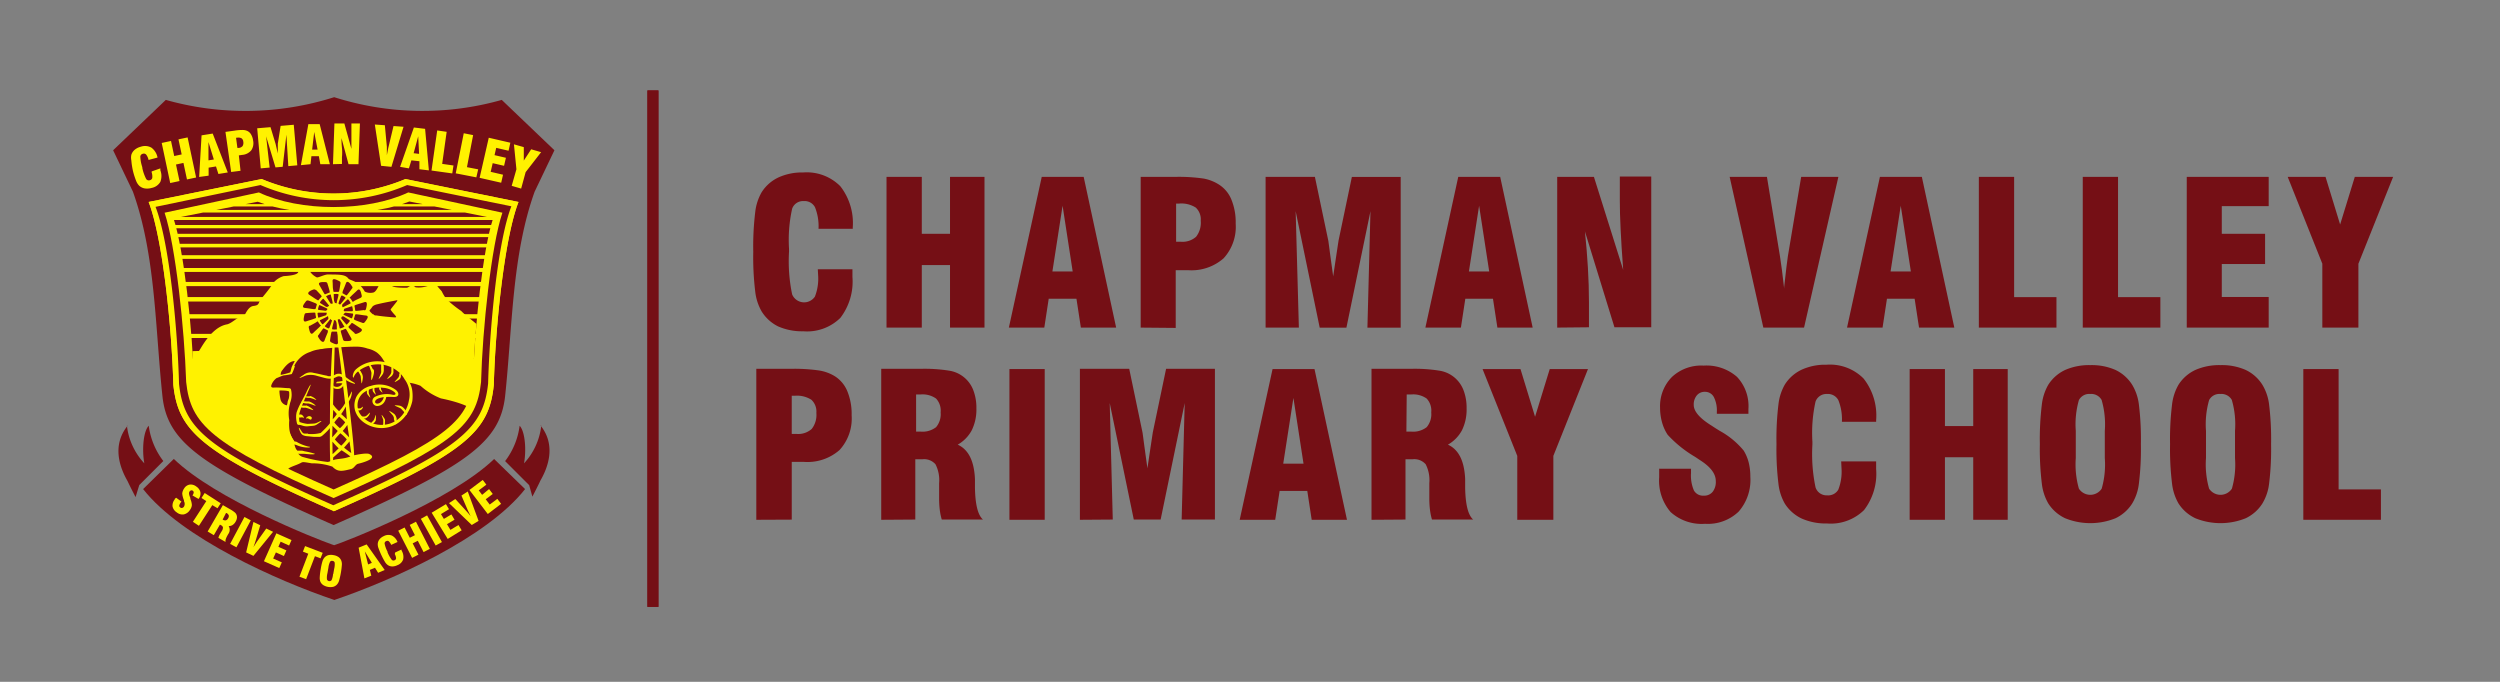 <svg id="Layer_1" data-name="Layer 1" xmlns="http://www.w3.org/2000/svg" xmlns:xlink="http://www.w3.org/1999/xlink" viewBox="0 0 311.81 85.04"><rect x="0" y="0" width="311.81" height="85.04" fill="#808080" stroke="none"/><defs><style>.cls-1,.cls-2{fill:none;}.cls-1{clip-rule:evenodd;}.cls-10,.cls-2,.cls-4,.cls-5,.cls-6{fill-rule:evenodd;}.cls-3,.cls-4{fill:#750f15;}.cls-5,.cls-9{fill:#f2e406;}.cls-6,.cls-8{fill:#83151c;}.cls-7{clip-path:url(#clip-path);}.cls-10,.cls-11{fill:#fff200;}</style><clipPath id="clip-path"><path class="cls-1" d="M41.62,26.38l-4.94-.11a4.76,4.76,0,0,1-.69-.11,18.62,18.62,0,0,1-3.85-1l-10.5,2.08c1.3,3.92,2.37,13.86,2.54,20.17.52,5,3,7.26,17.43,13.64C56.07,54.64,58.51,52.34,59,47.38c.17-6.31,1.21-16.25,2.51-20.17L51.06,25.13a18.27,18.27,0,0,1-3.68,1l-.79.13Z"/></clipPath></defs><title>Artboard 1</title><path class="cls-3" d="M102,33.58h4.32c0,.11,0,.24,0,.37s0,.33,0,.59a7.43,7.43,0,0,1-1.51,5.11,5.92,5.92,0,0,1-4.62,1.67,7.4,7.4,0,0,1-3.14-.61A5.05,5.05,0,0,1,95,38.85a6.38,6.38,0,0,1-.8-2.44,35.62,35.62,0,0,1-.25-5,35.62,35.62,0,0,1,.25-5,6.37,6.37,0,0,1,.8-2.44,5,5,0,0,1,2.09-1.84,7.1,7.1,0,0,1,3.09-.62,5.9,5.9,0,0,1,4.63,1.72,7.46,7.46,0,0,1,1.55,5.13v.18h-4.27a6.4,6.4,0,0,0-.44-2.69,1.46,1.46,0,0,0-1.4-.77,1.44,1.44,0,0,0-1.45.95,18,18,0,0,0-.39,5v.35a20.31,20.31,0,0,0,.39,5.34,1.62,1.62,0,0,0,2.84.27,6.12,6.12,0,0,0,.4-2.66Z"/><polygon class="cls-3" points="110.57 40.86 110.57 22.06 114.97 22.06 114.97 29.16 118.49 29.16 118.49 22.06 122.79 22.06 122.79 40.86 118.49 40.86 118.49 33.06 114.97 33.06 114.97 40.86 110.57 40.86"/><path class="cls-3" d="M125.83,40.86l4.1-18.8h5.23l4.05,18.8h-4.4l-.55-3.6H130.8l-.55,3.6Zm5.43-7h2.53l-1.26-8.2Z"/><path class="cls-3" d="M142.27,40.86V22.06h4.32a21.71,21.71,0,0,1,3.53.21A5.38,5.38,0,0,1,152,23a4,4,0,0,1,1.58,1.88,7.47,7.47,0,0,1,.54,3,5.82,5.82,0,0,1-1.51,4.34,6.06,6.06,0,0,1-4.42,1.48h-1.55v7.2Zm4.42-10.71.23,0h.36a2.53,2.53,0,0,0,1.9-.62,2.83,2.83,0,0,0,.58-2,2,2,0,0,0-.62-1.64,3.34,3.34,0,0,0-2.07-.5h-.38Z"/><path class="cls-3" d="M157.85,40.86V22.06H164l1.68,8s.07.54.2,1.51.26,1.93.4,2.9q.16-1.09.4-2.69c.16-1.07.25-1.66.27-1.78l1.66-7.93h6.09v18.8h-4.15l.38-14.53-3,14.53H164.6l-3-14.53L162,40.86Z"/><path class="cls-3" d="M177.78,40.86l4.1-18.8h5.23l4.05,18.8h-4.4l-.55-3.6h-3.45l-.55,3.6Zm5.43-7h2.53l-1.26-8.2Z"/><path class="cls-3" d="M194.22,40.86V22.06h4.58l3.65,11.6q-.22-2.93-.32-5.05c-.07-1.41-.1-2.61-.1-3.59v-3h3.92v18.8h-4.59l-3.68-11.95q.24,2.33.37,4.52t.13,4.25v3.18Z"/><path class="cls-3" d="M219.93,40.86l-4.2-18.8h4.65L222,31.93c.07.44.15,1,.25,1.74s.18,1.5.28,2.34l0-.23c.22-2,.37-3.23.46-3.82l1.66-9.9h4.64l-4.28,18.8Z"/><path class="cls-3" d="M230.37,40.86l4.1-18.8h5.23l4.05,18.8h-4.4l-.55-3.6h-3.45l-.55,3.6Zm5.43-7h2.53l-1.26-8.2Z"/><polygon class="cls-3" points="256.49 40.86 246.81 40.86 246.81 22.06 251.21 22.06 251.21 37.06 256.49 37.06 256.49 40.86"/><polygon class="cls-3" points="269.45 40.86 259.77 40.86 259.77 22.06 264.17 22.06 264.17 37.06 269.45 37.06 269.45 40.86"/><polygon class="cls-3" points="272.74 40.86 272.74 22.06 282.96 22.06 282.96 25.71 277.11 25.71 277.11 29.16 282.51 29.16 282.51 32.93 277.11 32.93 277.11 37.04 282.96 37.04 282.96 40.86 272.74 40.86"/><polygon class="cls-3" points="289.65 40.86 289.65 32.89 285.33 22.06 290.05 22.06 291.87 28 293.7 22.06 298.48 22.06 294.15 32.89 294.15 40.86 289.65 40.86"/><path class="cls-3" d="M94.33,64.83V46h4.32a21.7,21.7,0,0,1,3.53.21,5.38,5.38,0,0,1,1.92.7,4,4,0,0,1,1.58,1.88,7.47,7.47,0,0,1,.54,3,5.82,5.82,0,0,1-1.51,4.34,6.06,6.06,0,0,1-4.42,1.48H98.75v7.2Zm4.42-10.71.23,0h.36a2.53,2.53,0,0,0,1.9-.62,2.83,2.83,0,0,0,.58-2,2,2,0,0,0-.62-1.64,3.34,3.34,0,0,0-2.07-.5h-.38Z"/><path class="cls-3" d="M109.91,64.83V46h4.95a19.52,19.52,0,0,1,3.52.23,3.84,3.84,0,0,1,3,2.4,6.06,6.06,0,0,1,.4,2.3,5.88,5.88,0,0,1-.57,2.72,4.52,4.52,0,0,1-1.76,1.81q2,.9,2.15,4.28v.06q0,.35,0,1,.05,3.18,1,4h-5.14a7.71,7.71,0,0,1-.25-1.23,11.82,11.82,0,0,1-.08-1.37c0-.3,0-.67,0-1.09s0-.71,0-.84a4.36,4.36,0,0,0-.45-2.36,1.88,1.88,0,0,0-1.62-.63h-.9v7.52Zm4.35-11h.55a2.75,2.75,0,0,0,1.94-.55,2.51,2.51,0,0,0,.57-1.85,2.2,2.2,0,0,0-.57-1.72,2.91,2.91,0,0,0-1.94-.51h-.55Z"/><rect class="cls-3" x="125.9" y="46.03" width="4.4" height="18.8"/><path class="cls-3" d="M134.69,64.83V46h6.15l1.67,8s.07.54.2,1.51.26,1.93.4,2.9q.16-1.09.4-2.69c.16-1.07.25-1.66.27-1.78L145.44,46h6.09v18.8h-4.15l.38-14.53-3,14.53h-3.35l-3-14.53.38,14.53Z"/><path class="cls-3" d="M154.62,64.83l4.1-18.8h5.23L168,64.83h-4.4l-.55-3.6H159.6l-.55,3.6Zm5.43-7h2.53l-1.26-8.2Z"/><path class="cls-3" d="M171.06,64.83V46H176a19.52,19.52,0,0,1,3.52.23,3.84,3.84,0,0,1,3,2.4,6.06,6.06,0,0,1,.4,2.3,5.88,5.88,0,0,1-.57,2.72,4.52,4.52,0,0,1-1.76,1.81q2,.9,2.15,4.28v.06q0,.35,0,1,.05,3.18,1,4h-5.14a7.71,7.71,0,0,1-.25-1.23,11.82,11.82,0,0,1-.08-1.37c0-.3,0-.67,0-1.09s0-.71,0-.84a4.36,4.36,0,0,0-.45-2.36,1.88,1.88,0,0,0-1.62-.63h-.9v7.52Zm4.35-11H176a2.75,2.75,0,0,0,1.94-.55,2.51,2.51,0,0,0,.57-1.85,2.2,2.2,0,0,0-.57-1.72,2.91,2.91,0,0,0-1.94-.51h-.55Z"/><polygon class="cls-3" points="189.24 64.83 189.24 56.86 184.91 46.03 189.64 46.03 191.46 51.98 193.29 46.03 198.06 46.03 193.74 56.86 193.74 64.83 189.24 64.83"/><path class="cls-3" d="M206.91,58.46h4V59a4.68,4.68,0,0,0,.37,2.19,1.31,1.31,0,0,0,1.23.63,1.35,1.35,0,0,0,1.1-.48A2,2,0,0,0,214,60c0-.91-.65-1.78-2-2.63l-.49-.33-.21-.13a14.81,14.81,0,0,1-3.3-2.68,5.4,5.4,0,0,1-.7-1.54,6.81,6.81,0,0,1-.25-1.87A5.16,5.16,0,0,1,208.55,47a5.35,5.35,0,0,1,3.93-1.4A5.76,5.76,0,0,1,216.64,47a5.29,5.29,0,0,1,1.43,4c0,.07,0,.17,0,.31s0,.23,0,.3h-3.94v-.23a3.67,3.67,0,0,0-.38-1.87,1.23,1.23,0,0,0-1.12-.64,1.25,1.25,0,0,0-1,.45,1.75,1.75,0,0,0-.38,1.18q0,1.19,2.15,2.54l.6.39.48.3a10.21,10.21,0,0,1,3,2.47,5.3,5.3,0,0,1,.62,1.47,7.15,7.15,0,0,1,.21,1.79,6,6,0,0,1-1.46,4.35,5.54,5.54,0,0,1-4.19,1.52,5.78,5.78,0,0,1-4.29-1.46,6,6,0,0,1-1.43-4.34c0-.12,0-.25,0-.38s0-.35,0-.64"/><path class="cls-3" d="M229.64,57.55H234c0,.11,0,.24,0,.37s0,.33,0,.59a7.43,7.43,0,0,1-1.51,5.11,5.92,5.92,0,0,1-4.62,1.67,7.4,7.4,0,0,1-3.14-.61,5.05,5.05,0,0,1-2.11-1.85,6.38,6.38,0,0,1-.8-2.44,35.62,35.62,0,0,1-.25-5,35.62,35.62,0,0,1,.25-5,6.38,6.38,0,0,1,.8-2.44,5,5,0,0,1,2.09-1.84,7.1,7.1,0,0,1,3.09-.62,5.9,5.9,0,0,1,4.63,1.72A7.46,7.46,0,0,1,234,52.43v.18h-4.27a6.4,6.4,0,0,0-.44-2.69,1.46,1.46,0,0,0-1.4-.78,1.44,1.44,0,0,0-1.45.95,18,18,0,0,0-.39,5v.35a20.31,20.31,0,0,0,.39,5.34,1.44,1.44,0,0,0,1.45,1,1.45,1.45,0,0,0,1.39-.71,6.12,6.12,0,0,0,.4-2.66Z"/><polygon class="cls-3" points="238.18 64.83 238.18 46.03 242.58 46.03 242.58 53.14 246.11 53.14 246.11 46.03 250.41 46.03 250.41 64.83 246.11 64.83 246.11 57.03 242.58 57.03 242.58 64.83 238.18 64.83"/><path class="cls-3" d="M254.42,55.43a35.64,35.64,0,0,1,.25-5,6.38,6.38,0,0,1,.8-2.44,5,5,0,0,1,2.11-1.85,7.41,7.41,0,0,1,3.14-.6,7.32,7.32,0,0,1,3.13.6A5,5,0,0,1,265.94,48a6.2,6.2,0,0,1,.83,2.45,35.51,35.51,0,0,1,.25,4.94,35.56,35.56,0,0,1-.25,4.94,6.19,6.19,0,0,1-.83,2.46,5,5,0,0,1-2.09,1.85,8.37,8.37,0,0,1-6.27,0,5.05,5.05,0,0,1-2.11-1.85,6.38,6.38,0,0,1-.8-2.44,35.64,35.64,0,0,1-.25-5m8.1,1.7V53.74a10.89,10.89,0,0,0-.4-3.86,1.48,1.48,0,0,0-1.43-.74,1.44,1.44,0,0,0-1.4.76,10.93,10.93,0,0,0-.39,3.84v3.39a11,11,0,0,0,.39,3.82,1.7,1.7,0,0,0,2.84,0A10.93,10.93,0,0,0,262.52,57.13Z"/><path class="cls-3" d="M270.66,55.43a35.64,35.64,0,0,1,.25-5,6.38,6.38,0,0,1,.8-2.44,5,5,0,0,1,2.11-1.85,7.41,7.41,0,0,1,3.14-.6,7.31,7.31,0,0,1,3.13.6A5,5,0,0,1,282.18,48a6.2,6.2,0,0,1,.83,2.45,35.51,35.51,0,0,1,.25,4.94,35.56,35.56,0,0,1-.25,4.94,6.19,6.19,0,0,1-.83,2.46,5,5,0,0,1-2.09,1.85,8.37,8.37,0,0,1-6.27,0,5.05,5.05,0,0,1-2.11-1.85,6.38,6.38,0,0,1-.8-2.44,35.64,35.64,0,0,1-.25-5m8.1,1.7V53.74a10.89,10.89,0,0,0-.4-3.86,1.48,1.48,0,0,0-1.43-.74,1.44,1.44,0,0,0-1.4.76,10.93,10.93,0,0,0-.39,3.84v3.39a11,11,0,0,0,.39,3.82,1.7,1.7,0,0,0,2.84,0A10.93,10.93,0,0,0,278.76,57.13Z"/><polygon class="cls-3" points="296.96 64.83 287.28 64.83 287.28 46.03 291.68 46.03 291.68 61.04 296.96 61.04 296.96 64.83"/><rect class="cls-3" x="80.75" y="11.28" width="1.37" height="64.41"/><rect class="cls-3" x="80.75" y="11.28" width="1.37" height="64.41"/><path class="cls-4" d="M41.67,74.82C34.53,72.41,22.61,67.07,17.85,61l3.83-3.76c5.16,5,17.66,9.95,19.73,10.67l.27.09h0c1.12-.34,14.55-5.53,19.95-10.75L65.49,61c-4.77,6.09-16.68,11.43-23.82,13.84"/><path class="cls-4" d="M15.83,53.1A8.27,8.27,0,0,0,18,57.79c-.31-1.72-.12-4,.55-4.69a9.19,9.19,0,0,0,1.82,4.4l-3,3L16.91,62c-.12-.22-.85-1.65-1-2-.94-1.62-2-4.42,0-6.89"/><path class="cls-4" d="M67.51,53.1a8.27,8.27,0,0,1-2.15,4.69c.31-1.72.12-4-.55-4.69A9.19,9.19,0,0,1,63,57.51l3,3,.4,1.43c.12-.22.85-1.65,1-2,.94-1.62,2-4.42,0-6.89"/><path class="cls-4" d="M41.6,65.49C58.3,58.13,62.36,55.14,63,49.41c.92-8.68.85-17.61,3.68-25.5l2.47-5.17-6.57-6.28a36.24,36.24,0,0,1-20.9-.34,36.53,36.53,0,0,1-21,.34l-6.57,6.28,2.47,5.17c2.83,7.9,2.76,16.82,3.68,25.5.61,5.72,4.66,8.71,21.35,16.08"/><path class="cls-5" d="M41.6,63.78C58.3,56.42,61,53.77,61.59,48c.2-7.28,1.32-18.29,3.08-22.81l-14.1-2.86a23.13,23.13,0,0,1-17.93,0l-14.1,2.86C20.3,29.76,21.42,40.77,21.62,48c.61,5.72,3.29,8.37,20,15.74"/><path class="cls-6" d="M41.6,63c16.1-7.1,18.69-9.65,19.28-15.17.19-7,1.2-17.74,2.9-22.1l-13-2.65a23.12,23.12,0,0,1-18.29,0L19.4,25.8c1.7,4.36,2.74,15,2.93,22.06.58,5.52,3.18,8.07,19.27,15.17"/><path class="cls-5" d="M41.6,62.12C57,55.35,59.43,52.91,60,47.65c.18-6.69,1.28-17,2.66-21.12L50.92,24c-5.15,2.43-13.51,2.43-18.63,0L20.53,26.53C21.91,30.69,23,41,23.22,47.65c.56,5.26,3,7.7,18.38,14.47"/><path class="cls-5" d="M41.62,26.38l-4.94-.11a4.76,4.76,0,0,1-.69-.11,18.62,18.62,0,0,1-3.85-1l-10.5,2.08c1.3,3.92,2.37,13.86,2.54,20.17.52,5,3,7.26,17.43,13.64C56.07,54.64,58.51,52.34,59,47.38c.17-6.31,1.21-16.25,2.51-20.17L51.06,25.13a18.27,18.27,0,0,1-3.68,1l-.79.13Z"/><g class="cls-7"><rect class="cls-8" x="21.07" y="29.58" width="41.5" height="0.83"/><rect class="cls-8" x="21.07" y="30.86" width="41.5" height="0.97"/><rect class="cls-8" x="21.07" y="32.29" width="41.5" height="1.14"/><rect class="cls-8" x="21.07" y="33.92" width="41.5" height="1.24"/><rect class="cls-8" x="21.07" y="35.69" width="41.5" height="1.36"/><rect class="cls-8" x="21.07" y="37.61" width="41.5" height="1.58"/><rect class="cls-8" x="21.07" y="39.73" width="41.5" height="1.91"/><rect class="cls-8" x="21.07" y="42.16" width="41.5" height="2.61"/><rect class="cls-8" x="21.07" y="28.47" width="41.5" height="0.69"/><rect class="cls-8" x="21.07" y="27.44" width="41.5" height="0.62"/><rect class="cls-8" x="21.07" y="25.75" width="41.5" height="0.43"/><rect class="cls-8" x="21.07" y="25.12" width="41.5" height="0.34"/><rect class="cls-8" x="21.07" y="26.51" width="41.5" height="0.55"/><path class="cls-5" d="M60.11,41.16c0-.36-1.93-1.66-2.58-2.37a13.86,13.86,0,0,1-1.81-1.45,4.81,4.81,0,0,1-.62-1c-.24-.3-.42-.45-.59-.71-.34-.53-1,.23-2.27.23-.81,0-.25-.17-.85-.21-.43,0-.4.24-.73.24-2.39,0-1.62-.39-2-.55a1.89,1.89,0,0,0-1.24,0c-.11,0-.4,1-.84,1.14a1.58,1.58,0,0,1-1.08-.11C44.73,35,43.66,35,43.46,34.75c-.43-.57-1.28-.49-2.54-.52-.46,0-1.25.44-1.42.36a2.12,2.12,0,0,1-.85-.75c-.34-.42-.84-.38-1.5-.2-.14,0,.81.66-1.78.8a2.71,2.71,0,0,0-1.22.77c-.49.75-1,1.37-1.58,2.07-.07.13-.17.23-.21.33-.15.36-.19.48-.75.55s-.87.74-1.08,1.1c-.83.18-1.5,1-2.19,1.19-2.09.35-3.41,3.32-3.54,3.33-.33,0-.66,0-1.4.07a21,21,0,0,0,.25,4.56c1.29,5,4,6.07,7,7.88,1.79,1.06,9.67,5.49,11.22,5.33.37,0,8.25-3.76,10-4.71,3.47-1.83,7.12-4.83,7.38-6.83l.38-2.92Z"/><path class="cls-6" d="M58.57,50.92c0-.19-1.43-.8-3.58-1.23a8.27,8.27,0,0,1-2.54-1.57A5.84,5.84,0,0,0,51,47.73a4.89,4.89,0,0,0-2.77-2.31c-.35-.2-.42-.82-1.22-1.45a3.26,3.26,0,0,0-1.18-.5,4.12,4.12,0,0,0-1.53-.23c-1.13,0-2.36.11-3.28.18a4.48,4.48,0,0,0-2.66,1,9.39,9.39,0,0,0-1,1A5.64,5.64,0,0,0,36,47.55c0,.19-.89.07-1.69.53a4,4,0,0,0-2,2.33c.35.14,1-.28,1.87-.55,1.06-.33,1.93,0,2,.37a4.83,4.83,0,0,0-.2.92,3.18,3.18,0,0,0,.08.52,7.06,7.06,0,0,1,.14,1.22,4.09,4.09,0,0,0,.09.5c.08.32.14.64.21.94a7.85,7.85,0,0,0,.65,2.12,1,1,0,0,0,.68.55c1.07.2,2.89.77,3.19.59s4.31-1.29,5-1c1.24.56-1,1.14-1.36,1.22s-.49.56-.89.66c-1.11.27-1.66.41-2.33-.3a7.49,7.49,0,0,0-2.57-.41c-.9-.15-1.13-.21-1.33-.07a6.87,6.87,0,0,1-.71.31c-.43.18-1.41.48-.8.84.4.24,5.37,2.94,5.49,2.68,1.33-.33,9-4.13,10.43-4.89,1.85-1,2.78-1.95,4.52-3.06.58-.37,2-1.6,2.07-2.71"/><path class="cls-9" d="M41.23,47.09h-.11l-.18,0a1.52,1.52,0,0,1-.29-.09,7.24,7.24,0,0,0-1.92-.48,1.11,1.11,0,0,0-.81.26l-.51.36c.1.08.53-.19.62-.24a.92.92,0,0,1,.66-.13,7.48,7.48,0,0,1,1.78.51,1.59,1.59,0,0,0,.35.13.75.75,0,0,0,.63-.06l.17-.15.3-.24c.26-.2.42-.29.6-.16.62.44,1,1.09,1.79,1.09.1-.11-.17-.11-.63-.49a2.93,2.93,0,0,1-.76-.76c-.13-.13-.2-.08-.37-.16a.44.44,0,0,0-.47,0,2.4,2.4,0,0,0-.28.18,5.09,5.09,0,0,0-.58.4"/><path class="cls-9" d="M37.3,52.66h0m0-.71a2.31,2.31,0,0,1,.06-.45h0a8.14,8.14,0,0,1,.48-1.3c.16-.41.36-.82.53-1.23,0-.06.47-1,.35-1a6.54,6.54,0,0,0-.53,1l-.62,1.19A8,8,0,0,0,37,51.41h0a2.69,2.69,0,0,0-.07.53,3.24,3.24,0,0,0,.12.89.21.21,0,0,0,.2.16c.39,0,.58.22,1.14.18,1-.1.83,0,1.6-.55,0,0,.11-.07.1-.1a.53.53,0,0,0-.14,0c-.74.38-.57.29-1.59.35a4.34,4.34,0,0,1-1-.24A2.9,2.9,0,0,1,37.31,52Z"/><path class="cls-9" d="M39.58,54.08h-1.2a2,2,0,0,1-.47,0,.41.41,0,0,1-.14-.08.75.75,0,0,1-.14-.17s-.29-.48-.35-.47.16.51.19.56a1,1,0,0,0,.15.23.63.63,0,0,0,.2.15,1.65,1.65,0,0,0,.55.12s.88.1.88.08h.36l.26,0a.72.72,0,0,0,.35-.17q.36-.37.69-.78c0-.06.55-.65.44-.73a6.44,6.44,0,0,0-.6.58c-.24.23-.49.47-.75.68a.54.54,0,0,1-.2.06l-.22,0"/><path class="cls-9" d="M38.67,50l-.15,0-.17,0a3.25,3.25,0,0,0-.56,0,.46.46,0,0,1,0,.07.3.3,0,0,1,0,.09l.53.09.15,0,.14,0a4.84,4.84,0,0,1,.52.16,1.91,1.91,0,0,0,.39.13c0-.06-.23-.23-.28-.26a2.08,2.08,0,0,0-.55-.28"/><path class="cls-9" d="M38.36,50.53l-.16,0-.18,0-.37,0a.28.28,0,0,1-.07.2v0l.4.07.17,0,.15,0a5.3,5.3,0,0,1,.56.17,2.06,2.06,0,0,0,.42.14c0-.07-.25-.25-.3-.29a2.25,2.25,0,0,0-.6-.31"/><path class="cls-9" d="M38.73,49.47l-.13,0-.15,0-.25,0,0,0,0,.06,0,.07.31.06.14,0,.12,0a4.32,4.32,0,0,1,.46.14,1.72,1.72,0,0,0,.35.12c0-.06-.21-.21-.25-.24a1.85,1.85,0,0,0-.49-.25"/><path class="cls-9" d="M37.33,54.92l-.19-.06-.11,0L37,54.75a3,3,0,0,1-.21-.31c-.11-.18-.27-.53-.38-.68s0,0,0,0,0,0,0,.06a2.18,2.18,0,0,0,.21.78,3.45,3.45,0,0,0,.18.37l.09.14a.32.32,0,0,0,.14.1h0l.09,0,.16.05a3.64,3.64,0,0,0,1.5.31s.18,0,.19-.06-.16-.05-.19-.06a5.71,5.71,0,0,1-1.38-.53"/><path class="cls-9" d="M37.94,56l-.22,0-.1,0-.26,0s-.32-.33-.36-.37l-.23-.29s-.13-.22-.16-.23,0,.26,0,.3a2.26,2.26,0,0,0,.17.35,3,3,0,0,0,.36.5,1.28,1.28,0,0,0,.37.13l.1,0,.22,0,.33,0c.18,0,1.3.16,1.39,0a9.35,9.35,0,0,0-1.32-.34L37.94,56"/><path class="cls-9" d="M38.52,52.12A.31.31,0,0,1,38.7,52a.36.36,0,0,1,.39,0c.11.06.17.16.06.33s-.12,0-.23,0-.17-.13-.3-.1-.14.07-.1-.06"/><path class="cls-9" d="M41.53,51.18l0-1.22c0-1.32.28-7.74.1-8.48-.26.79-.45,7.17-.49,8.51q0,.61,0,1.22c0,.87-.08,6.43.09,6.82a67.47,67.47,0,0,0,.3-6.85"/><path class="cls-9" d="M43.58,51.17,43.43,50c-.18-1.31-1-7.72-1.28-8.43-.14.82.73,7.16.88,8.49l.15,1.22c.12.86.74,6.38,1,6.73a64.33,64.33,0,0,0-.57-6.8"/><path class="cls-9" d="M42.35,54.2l.15-.14a5.1,5.1,0,0,0,.87-1.14.81.81,0,0,0,.1-.26s-.13.1-.16.13c-.32.33-.53.5-.84.77l-.15.14-.12.13a6.55,6.55,0,0,0-.54.62,2.35,2.35,0,0,0-.21.32c0,.06-.15.29-.11.32s.14-.14.17-.18l.19-.18.52-.42.12-.1"/><path class="cls-9" d="M42.62,54.21l-.16-.13A5.11,5.11,0,0,1,41.51,53s-.13-.21-.12-.25.14.09.17.12c.34.31.56.46.89.71l.16.13.13.12a6.53,6.53,0,0,1,.58.58,2.37,2.37,0,0,1,.23.3c0,.06.17.28.13.31s-.15-.13-.18-.17l-.2-.17-.54-.38-.13-.09"/><path class="cls-9" d="M42.25,52.2l.13-.13a12.94,12.94,0,0,0,.86-1.17c.09-.08-.06-.16-.09-.13-.27.3-.56.61-.82.86l-.13.13-.1.12a5.78,5.78,0,0,0-.46.56c-.07.09-.19.18-.25.29s0,.19,0,.22l.76-.64.11-.09"/><path class="cls-9" d="M42.57,52.27l-.14-.12a4.53,4.53,0,0,1-.84-1s-.11-.18-.1-.22.12.08.15.11c.3.27.5.41.79.63l.14.11.12.1a5.78,5.78,0,0,1,.51.52,2.1,2.1,0,0,1,.2.27s.15.25.11.28-.13-.12-.16-.15l-.18-.15-.48-.34-.12-.08"/><path class="cls-9" d="M42.45,56.38l.17-.14a5.54,5.54,0,0,0,1-1.19.89.89,0,0,0,.13-.28s-.15.1-.19.13c-.36.34-.61.51-1,.78l-.17.14-.14.13a7.06,7.06,0,0,0-.62.64,2.59,2.59,0,0,0-.25.33c0,.06-.18.3-.13.34s.16-.14.2-.18l.22-.19.59-.42.14-.1"/><path class="cls-9" d="M42.82,56.27l-.19-.13a5.56,5.56,0,0,1-1.13-1.07s-.16-.21-.15-.26.16.08.2.11c.4.3.66.44,1,.68l.18.12.15.11a7.07,7.07,0,0,1,.68.57,2.58,2.58,0,0,1,.28.31c0,.06.21.28.17.33s-.17-.13-.22-.16l-.24-.16L43,56.36l-.15-.09"/><path class="cls-9" d="M35.15,47.74l-.11.21,0,.13a1.42,1.42,0,0,0-.1.3c0,.09,0,.59,0,.61s-.24-.48-.24-.58a.91.91,0,0,1,.1-.42,1.32,1.32,0,0,1,.31-.4s.12,0,.15,0,0,.08-.05.13"/><path class="cls-9" d="M34.27,48.07l-.09.19,0,.12,0,.11a.77.77,0,0,0,0,.17c0,.09,0,.53,0,.54s-.23-.42-.24-.51a.73.73,0,0,1,0-.27l0-.11.1-.12L34.1,48a.3.3,0,0,1,.09-.09s.11,0,.13,0,0,.07,0,.12"/><path class="cls-9" d="M37.88,52.06a.32.32,0,0,0-.12-.22.36.36,0,0,0-.36-.14c-.12,0-.22.09-.17.29s.11.06.22.07.21-.07.31,0,.1.12.11,0"/><path class="cls-9" d="M33.44,48.45l0,.18v.21a.69.69,0,0,0,0,.16c0,.08.15.45.13.47s-.3-.31-.32-.39a.66.66,0,0,1,0-.24v-.11l0-.12,0-.15a.28.28,0,0,1,.06-.1s.13-.05.16,0,0,.07,0,.11"/><path class="cls-9" d="M49.93,49.51a4.1,4.1,0,0,0-3,0,.62.62,0,0,0-.31.61c.08.37.37.46.74.37a1.33,1.33,0,0,0,.87-1.22s-.24,0-.24,0c0,.49-.37,1.05-.86,1.06-.16,0-.29-.12-.25-.28.11-.43,1-.58,1.41-.58a3.54,3.54,0,0,1,.48,0h0a7.46,7.46,0,0,1,1,.19,1.12,1.12,0,0,0,.35.08c.27-.1-.86-1.21-1.39-1.37a3.34,3.34,0,0,0-.74-.21v0h-.06l-.12,0h-.16a3.18,3.18,0,0,0-3.19,1.42c-1.29,3,3.66,5.5,6.17,2.17A4.12,4.12,0,0,0,51.35,50a5.29,5.29,0,0,0,.08-1.18,2.88,2.88,0,0,0-.67-1.62,3.83,3.83,0,0,0-1-1.17,4,4,0,0,0-3.14-.87c-1.14.19-2.44.93-2.5,1.54,0,.06,0,.06,0,.12v.07a1.91,1.91,0,0,0,.07.23,2,2,0,0,1,1.13-1.19,4.24,4.24,0,0,1,2.81-.4,4,4,0,0,1,1.46.76,3.54,3.54,0,0,1,.92,1.09l0,0A3.18,3.18,0,0,1,51,49.95a3.81,3.81,0,0,1-.64,1.57c-2.12,3.06-6.81.75-5.74-1.87a1.88,1.88,0,0,1,.46-.56,3.28,3.28,0,0,1,2.72-.78,3.6,3.6,0,0,1,2.09,1.2"/><path class="cls-9" d="M50.53,51.34l-.17-.23L50.25,51l-.1-.11a1,1,0,0,0-.17-.16c-.09-.07-.65-.27-.65-.32s.62,0,.73.08a1,1,0,0,1,.29.21l.11.12.1.14.11.2a.41.41,0,0,1,.06.16s0,.14-.1.15-.07-.07-.11-.13"/><path class="cls-9" d="M49.29,52.47c0-.14,0-.24-.06-.27l0-.16,0-.14a1,1,0,0,0-.09-.21c-.06-.1-.47-.52-.45-.56s.55.29.62.38a1,1,0,0,1,.18.31l0,.16,0,.17s0,.12,0,.23a.4.4,0,0,1,0,.17s-.1.11-.15.09,0-.09,0-.16"/><path class="cls-9" d="M47.86,52.94c0-.13,0-.21,0-.24v-.28a.91.91,0,0,0,0-.2c0-.1-.21-.59-.18-.61s.35.42.38.52a.85.85,0,0,1,0,.31v.14l0,.15-.06.2a.36.36,0,0,1-.07.13s-.12.05-.15,0,0-.09,0-.14"/><path class="cls-9" d="M46.28,52.64l.18-.15.1-.1.09-.09a.84.84,0,0,0,.12-.15c.05-.08.2-.55.23-.55s0,.52,0,.61a.81.81,0,0,1-.16.25l-.1.09-.11.09-.16.1a.33.33,0,0,1-.13.05s-.12,0-.13-.08.05-.06.1-.09"/><path class="cls-9" d="M50.52,47.7l-.2.22L50.2,48l-.12.11a1,1,0,0,1-.19.15c-.1.06-.69.2-.69.25s.63.05.74,0a1,1,0,0,0,.32-.18l.12-.11.13-.14.14-.2a.45.45,0,0,0,.08-.16s0-.16-.08-.17-.08.07-.12.12"/><path class="cls-9" d="M49.35,46.3c0,.15-.07.26-.08.29l-.06.17-.06.15a1.14,1.14,0,0,1-.11.22c-.06.1-.52.52-.51.56s.58-.27.66-.35a1.06,1.06,0,0,0,.21-.32l.06-.16.05-.19s0-.12,0-.25a.47.47,0,0,0,0-.19s-.09-.12-.15-.11,0,.1-.06.17"/><path class="cls-9" d="M47.75,45.54c0,.18,0,.3,0,.34s0,.13,0,.2,0,.12,0,.18a1.34,1.34,0,0,1,0,.28c0,.14-.34.78-.31.82s.5-.54.55-.67a1.26,1.26,0,0,0,.09-.42c0-.07,0-.2,0-.2s0-.22,0-.22,0-.14-.06-.28a.51.51,0,0,0-.07-.19s-.15-.09-.19-.05,0,.12,0,.2"/><path class="cls-9" d="M46,45.65l.14.31.06.19.06.17a1.32,1.32,0,0,1,.07.27c0,.14-.07.85,0,.88s.29-.69.3-.83a1.25,1.25,0,0,0,0-.43L46.54,46l-.09-.19-.14-.24a.48.48,0,0,0-.13-.15s-.17,0-.2,0,0,.11.07.19"/><path class="cls-9" d="M44.66,46.3l.18.26.09.17.08.15a1.22,1.22,0,0,1,.11.24c0,.12.07.81.11.82s.17-.69.15-.82a1.17,1.17,0,0,0-.11-.39l-.09-.16-.11-.17-.17-.2a.43.43,0,0,0-.15-.12s-.16,0-.18.06,0,.1.09.16"/><path class="cls-9" d="M45.12,51.77l.22,0,.13,0,.11,0a.64.64,0,0,0,.17-.07c.24-.16.41-.41.44-.4,0,.19-.22.49-.29.55a.77.77,0,0,1-.24.14l-.12,0-.14,0-.18,0a.32.32,0,0,1-.13,0s-.09-.08-.07-.12a.24.24,0,0,1,.12-.06"/><path class="cls-9" d="M44.56,50.78h.35l.12,0c.06,0,.35-.22.36-.22a.54.54,0,0,1-.25.39.57.57,0,0,1-.2.07h-.34l-.1,0s-.05-.07,0-.1a.18.18,0,0,1,.1-.06"/><path class="cls-9" d="M46.37,48.21l0,.14,0,.14a1.43,1.43,0,0,0,0,.32c0,.1.14.57.11.6s-.32-.43-.34-.52a1,1,0,0,1,0-.52l.09-.06.08,0a.34.34,0,0,0,.13-.05"/><path class="cls-9" d="M47.1,48.23a2,2,0,0,0-.06.37c0,.09.13.52.1.54s-.3-.38-.31-.47a.82.82,0,0,1,0-.39v0a.45.45,0,0,0,.17,0l.08,0"/><path class="cls-9" d="M47.91,48.26a1.27,1.27,0,0,0,0,.26c0,.08.15.45.13.47s-.3-.31-.32-.39a.71.71,0,0,1,0-.34.34.34,0,0,0,.23,0"/><path class="cls-9" d="M43.74,50.26a2,2,0,0,0,.26-.94c-.07,0-.15.48-.4.84,0,0-.33.5-.18.42s0,.26.32-.31"/><path class="cls-9" d="M42.91,47.43s0,.05,0,.08a.64.64,0,0,0-.66.15,1.85,1.85,0,0,1-.84.56s-.05.24,0,.21c.62-.25.69-.34.85-.4s0,0,.09.13.69,0,.61-.27l0-.11a.86.86,0,0,1-.06-.15.78.78,0,0,1-.06-.19"/><path class="cls-6" d="M46.4,39.22a2.25,2.25,0,0,1-.59-.49c-.05-.09.13-.44.28-.68s.15-.23.44-.33a22.37,22.37,0,0,1,2.82-.63c.39-.06.59-.14.26.21s-.95.92-1,1.17.25.37.52.65c.46.49.24.43-.26.41s-1.32-.07-1.88-.11a1,1,0,0,1-.61-.19"/><path class="cls-6" d="M41.16,42.4c0,.37.28.4.59.48s.35-.08.35-.28a7.69,7.69,0,0,0-.17-1.09c0-.15,0-.13-.14-.12l-.43,0c-.13,0-.13,0-.16.13a7.15,7.15,0,0,0,0,.85"/><path class="cls-6" d="M41.61,39.88c0-.08-.19,0-.23.09s-.08.62-.14,1c0,.16,0,.15.13.15a2.13,2.13,0,0,0,.39,0c.13,0,.1,0,.08-.16-.09-.4-.18-1-.23-1.08"/><path class="cls-6" d="M40.92,35.23c0-.37.25-.42.55-.52s.35.05.37.25a7.64,7.64,0,0,1-.1,1.1c0,.15,0,.13-.13.13h-.43c-.13,0-.13,0-.16-.12a7.08,7.08,0,0,1-.1-.84"/><path class="cls-6" d="M41.53,37.72c0,.08-.19,0-.23-.07s-.12-.61-.21-1c0-.15-.05-.15.12-.16a2.13,2.13,0,0,1,.39,0c.14,0,.11,0,.09.15-.07.41-.12,1-.16,1.09"/><path class="cls-6" d="M42.9,42.16c.19.32.44.22.74.14s.27-.23.17-.41a7.73,7.73,0,0,0-.68-.87c-.09-.12-.08-.1-.18,0s-.25.17-.36.23-.13,0-.07.19a7.09,7.09,0,0,0,.37.76"/><path class="cls-6" d="M42.08,39.74c-.07-.06-.17.07-.16.19s.23.58.36,1c.05.15,0,.16.19.07a2.14,2.14,0,0,0,.33-.21c.1-.09.07-.09,0-.17-.28-.31-.62-.75-.72-.83"/><path class="cls-6" d="M39.36,35.88c-.18-.32,0-.49.26-.71s.34-.12.44.06a7.64,7.64,0,0,1,.41,1c.05.14.05.12-.06.17s-.27.13-.38.19-.1.08-.2,0a7.13,7.13,0,0,1-.47-.7"/><path class="cls-6" d="M41,37.81c0,.09-.15.11-.24,0s-.39-.49-.64-.79c-.1-.12-.12-.11,0-.2a2.11,2.11,0,0,1,.34-.18c.13,0,.11,0,.15.09.13.39.34.91.36,1"/><path class="cls-6" d="M44.09,41.29c.3.23.49,0,.74-.16s.16-.32,0-.45a7.65,7.65,0,0,0-1-.55c-.13-.07-.11-.07-.18,0s-.17.25-.24.35-.1.09,0,.21a7.1,7.1,0,0,0,.63.57"/><path class="cls-6" d="M42.41,39.36c-.09,0-.13.13-.07.23s.43.45.7.75c.11.12.09.13.2,0a2.16,2.16,0,0,0,.23-.32c.06-.12,0-.11-.07-.16-.37-.18-.86-.46-1-.5"/><path class="cls-6" d="M38.32,37.1c-.31-.21-.19-.45-.08-.75s.25-.25.42-.14a7.68,7.68,0,0,1,.82.74c.11.1.1.09,0,.18s-.19.24-.26.34-.06.12-.2.06a7.09,7.09,0,0,1-.73-.42"/><path class="cls-6" d="M40.68,38.1c0,.07-.09.17-.2.14s-.56-.27-.92-.43c-.14-.06-.15,0-.06-.19a2.14,2.14,0,0,1,.23-.32c.1-.1.09-.06.17,0,.29.3.7.67.78.78"/><path class="cls-6" d="M44.9,40c.36.09.46-.17.61-.44s0-.36-.18-.41a7.68,7.68,0,0,0-1.1-.12c-.15,0-.13,0-.15.1s0,.3-.08.42-.05.12.09.19a7.16,7.16,0,0,0,.81.26"/><path class="cls-6" d="M42.58,39c-.09,0-.07.18,0,.24s.58.24.94.4c.14.06.14.08.18-.09a2.11,2.11,0,0,0,.08-.38c0-.14,0-.11-.13-.12-.41,0-1-.07-1.1-.05"/><path class="cls-6" d="M37.93,38.59c-.37-.07-.36-.34-.39-.65s.13-.33.33-.31a7.67,7.67,0,0,1,1.05.33c.14,0,.13,0,.1.15s-.07.29-.09.42,0,.13-.16.14a7.15,7.15,0,0,1-.84-.08"/><path class="cls-6" d="M40.49,38.52c.08,0,0,.19-.12.21s-.62,0-1,0c-.16,0-.16,0-.13-.15a2.15,2.15,0,0,1,.08-.38c.05-.13.06-.1.17-.05.38.15.92.32,1,.39"/><path class="cls-6" d="M45.11,38.34c.36-.09.33-.36.34-.68s-.15-.33-.35-.28a7.7,7.7,0,0,0-1,.41c-.14.06-.12,0-.09.16s.1.29.12.41,0,.13.16.12a7.17,7.17,0,0,0,.84-.14"/><path class="cls-6" d="M42.55,38.45c-.07.05,0,.19.13.2s.62-.06,1-.08c.16,0,.16,0,.12-.16a2.11,2.11,0,0,0-.1-.38c-.06-.12-.07-.09-.17,0-.37.18-.9.38-1,.46"/><path class="cls-6" d="M38.21,40.22c-.36.1-.47-.14-.64-.41s0-.36.16-.42a7.67,7.67,0,0,1,1.09-.17c.15,0,.13,0,.16.09s.06.3.1.41.06.12-.08.19a7.07,7.07,0,0,1-.79.3"/><path class="cls-6" d="M40.47,39c.09,0,.08.17,0,.24s-.56.27-.92.45c-.14.07-.13.09-.19-.08a2.15,2.15,0,0,1-.1-.38c0-.14,0-.11.12-.12.41,0,1-.12,1.1-.11"/><path class="cls-6" d="M44.61,36.89c.29-.23.15-.47,0-.76s-.27-.23-.43-.11a7.7,7.7,0,0,0-.77.8c-.1.11-.09.09,0,.18s.21.22.28.32.06.12.2,0a7.13,7.13,0,0,0,.7-.47"/><path class="cls-6" d="M42.32,38c0,.08.1.16.21.13s.54-.31.89-.5c.14-.07.15-.06,0-.2a2.13,2.13,0,0,0-.25-.3c-.11-.09-.1-.06-.17,0-.26.32-.66.72-.72.83"/><path class="cls-6" d="M39.14,41.47c-.28.25-.49.07-.75-.1s-.18-.31,0-.45a7.68,7.68,0,0,1,.92-.62c.13-.08.11-.07.18,0s.18.24.27.33.1.08,0,.21a7.05,7.05,0,0,1-.59.61"/><path class="cls-6" d="M40.68,39.42c.08,0,.14.13.09.23s-.4.48-.64.79c-.1.12-.08.14-.2,0a2.1,2.1,0,0,1-.25-.3c-.07-.12,0-.11.06-.16.36-.2.83-.52.95-.56"/><path class="cls-6" d="M43.34,35.69c.14-.34-.09-.48-.35-.67s-.35-.07-.43.11a7.65,7.65,0,0,0-.28,1.07c0,.15,0,.13.08.16s.29.09.4.14.11.07.2-.06a7.14,7.14,0,0,0,.38-.76"/><path class="cls-6" d="M41.92,37.83c0,.09.17.09.24,0s.32-.53.53-.87c.08-.13.1-.12-.06-.19a2.11,2.11,0,0,0-.37-.14c-.14,0-.11,0-.13.11-.07.41-.22,1-.22,1.08"/><path class="cls-6" d="M40.58,42.24c-.14.34-.41.28-.72.24s-.3-.2-.23-.38a7.66,7.66,0,0,1,.55-1c.08-.13.06-.11.17-.06s.27.14.39.18.13,0,.1.18a7.12,7.12,0,0,1-.26.81"/><path class="cls-6" d="M41.06,39.72c.06-.06.18.05.18.16s-.15.61-.23,1c0,.15,0,.16-.18.1a2.11,2.11,0,0,1-.36-.16c-.11-.08-.08-.08,0-.17.23-.34.51-.83.6-.92"/></g><path class="cls-10" d="M41.6,63.78C58.3,56.42,61,53.77,61.59,48c.2-7.28,1.32-18.29,3.08-22.81l-14.1-2.86a23.13,23.13,0,0,1-17.93,0l-14.1,2.86C20.3,29.76,21.42,40.77,21.62,48c.61,5.72,3.29,8.37,20,15.74"/><path class="cls-4" d="M41.6,63c16.1-7.1,18.69-9.65,19.28-15.17.19-7,1.2-17.74,2.9-22.1l-13-2.65a23.12,23.12,0,0,1-18.29,0L19.4,25.8c1.7,4.36,2.74,15,2.93,22.06.58,5.52,3.18,8.07,19.27,15.17"/><path class="cls-10" d="M41.6,62.12C57,55.35,59.43,52.91,60,47.65c.18-6.69,1.28-17,2.66-21.12L50.92,24c-5.15,2.43-13.51,2.43-18.63,0L20.53,26.53C21.91,30.69,23,41,23.22,47.65c.56,5.26,3,7.7,18.38,14.47"/><g class="cls-7"><rect class="cls-3" x="21.07" y="29.58" width="41.5" height="0.83"/><rect class="cls-3" x="21.07" y="30.86" width="41.5" height="0.97"/><rect class="cls-3" x="21.07" y="32.29" width="41.5" height="1.14"/><rect class="cls-3" x="21.07" y="33.92" width="41.5" height="1.24"/><rect class="cls-3" x="21.07" y="35.69" width="41.5" height="1.36"/><rect class="cls-3" x="21.07" y="37.61" width="41.5" height="1.58"/><rect class="cls-3" x="21.07" y="39.73" width="41.5" height="1.91"/><rect class="cls-3" x="21.07" y="42.16" width="41.5" height="2.61"/><rect class="cls-3" x="21.07" y="28.47" width="41.5" height="0.69"/><rect class="cls-3" x="21.07" y="27.44" width="41.5" height="0.62"/><rect class="cls-3" x="21.07" y="25.75" width="41.5" height="0.43"/><rect class="cls-3" x="21.07" y="25.12" width="41.5" height="0.34"/><rect class="cls-3" x="21.07" y="26.51" width="41.5" height="0.55"/><path class="cls-10" d="M60.11,41.16c0-.36-1.93-1.66-2.58-2.37a13.86,13.86,0,0,1-1.81-1.45,4.81,4.81,0,0,1-.62-1c-.24-.3-.42-.45-.59-.71-.34-.53-1,.23-2.27.23-.81,0-.25-.17-.85-.21-.43,0-.4.24-.73.24-2.39,0-1.62-.39-2-.55a1.89,1.89,0,0,0-1.24,0c-.11,0-.4,1-.84,1.14a1.58,1.58,0,0,1-1.08-.11C44.73,35,43.66,35,43.46,34.75c-.43-.57-1.28-.49-2.54-.52-.46,0-1.25.44-1.42.36a2.12,2.12,0,0,1-.85-.75c-.34-.42-.84-.38-1.5-.2-.14,0,.81.66-1.78.8a2.71,2.71,0,0,0-1.22.77c-.49.75-1,1.37-1.58,2.07-.07.13-.17.23-.21.33-.15.36-.19.48-.75.55s-.87.74-1.08,1.1c-.83.18-1.5,1-2.19,1.19-2.09.35-3.41,3.32-3.54,3.33-.33,0-.66,0-1.4.07a21,21,0,0,0,.25,4.56c1.29,5,4,6.07,7,7.88,1.79,1.06,9.67,5.49,11.22,5.33.37,0,8.25-3.76,10-4.71,3.47-1.83,7.12-4.83,7.38-6.83l.38-2.92Z"/><path class="cls-4" d="M58.57,50.92c0-.19-1.43-.8-3.58-1.23a8.27,8.27,0,0,1-2.54-1.57A5.84,5.84,0,0,0,51,47.73a4.89,4.89,0,0,0-2.77-2.31c-.35-.2-.42-.82-1.22-1.45a3.26,3.26,0,0,0-1.18-.5,4.12,4.12,0,0,0-1.53-.23c-1.13,0-2.36.11-3.28.18a4.48,4.48,0,0,0-2.66,1,9.39,9.39,0,0,0-1,1,7.91,7.91,0,0,0-.85,1.41c-.17.29-.49.53-.49.75a3.24,3.24,0,0,0,.26.94,2.73,2.73,0,0,1-.1,1.73l-.1.45a4.77,4.77,0,0,0,0,1.71,5.73,5.73,0,0,0,0,1,3.06,3.06,0,0,0,.54,1.5,4.08,4.08,0,0,0,.52,1.55,1,1,0,0,0,.68.55,18.89,18.89,0,0,0,3.08.61c.32-.1,4.42-1.3,5.14-1,1.24.56-1,1.14-1.36,1.22s-.49.56-.89.66c-1.11.27-1.66.41-2.33-.3a7.49,7.49,0,0,0-2.57-.41c-.9-.15-1.13-.21-1.33-.07a6.87,6.87,0,0,1-.71.31c-.43.18-1.41.48-.8.84.4.24,5.37,2.94,5.49,2.68,1.33-.33,9-4.13,10.43-4.89,1.85-1,2.78-1.95,4.52-3.06.58-.37,2-1.6,2.07-2.71"/><path class="cls-11" d="M37.3,52.66h0m0-.71a2.31,2.31,0,0,1,.06-.45h0a8.14,8.14,0,0,1,.48-1.3c.16-.41.36-.82.53-1.23,0-.06.47-1,.35-1a6.54,6.54,0,0,0-.53,1l-.62,1.19A8,8,0,0,0,37,51.41h0a2.69,2.69,0,0,0-.07.53,3.24,3.24,0,0,0,.12.89.21.21,0,0,0,.2.16c.39,0,.58.22,1.14.18,1-.1.83,0,1.6-.55,0,0,.11-.07.1-.1a.53.53,0,0,0-.14,0c-.74.38-.57.29-1.59.35a4.34,4.34,0,0,1-1-.24A2.9,2.9,0,0,1,37.31,52Z"/><path class="cls-11" d="M38.38,54.07a2,2,0,0,1-.47,0,.41.41,0,0,1-.14-.08.75.75,0,0,1-.14-.17s-.29-.48-.35-.47.16.51.19.56a1,1,0,0,0,.15.23.63.63,0,0,0,.2.15,1.65,1.65,0,0,0,.55.12s.88.1.88.08h.36l.26,0a.72.72,0,0,0,.35-.17,7.94,7.94,0,0,0,1.08-1.1.58.58,0,0,0,.06-.41s-.13-.06-.21,0A14.38,14.38,0,0,1,40,54a4.57,4.57,0,0,1-1.57.12"/><path class="cls-11" d="M38.2,52.12a.31.31,0,0,1,.18-.16.36.36,0,0,1,.39,0c.11.06.17.16.06.33s-.35-.16-.53-.11-.14.07-.1-.06"/><path class="cls-11" d="M41.65,41.47c-.26.79-.45,7.17-.49,8.51q0,.61,0,1.22c0,.87-.08,6.43.09,6.82,0-.06,2.9-.71,2.92-.95.09-.83-1-10.42-1.69-14.26a3,3,0,0,0-.81-1.35"/><path class="cls-11" d="M37.88,52.06a.32.32,0,0,0-.12-.22.36.36,0,0,0-.36-.14c-.12,0-.22.09-.17.29s.39,0,.54.09.1.12.11,0"/><path class="cls-11" d="M49,49.24a3.31,3.31,0,0,0-2.24.26.61.61,0,0,0,.46,1.12c.7-.14.91-.74,1-1.34a1.1,1.1,0,0,0-.32,0c0,.49-.37,1.05-.86,1.06-.16,0-.29-.12-.25-.28.11-.43,1.07-.55,1.44-.55a6.65,6.65,0,0,1,.79,0c.85.07.78-.53.36-.87a3.45,3.45,0,0,0-3.12-.51,2.77,2.77,0,0,0-1.82,1.38c-1.39,3.09,3.66,5.64,6.17,2.32A4.69,4.69,0,0,0,51.43,50a5.38,5.38,0,0,0,0-1.19,2.92,2.92,0,0,0-.7-1.62,3.83,3.83,0,0,0-1-1.17,4.22,4.22,0,0,0-3.24-.92,4,4,0,0,0-2.13,1c-.37.38-.44,1-.26,1a1.57,1.57,0,0,1,.36-.6,3.94,3.94,0,0,1,5.14-.2,3.12,3.12,0,0,1,.86,1l0,0A3.18,3.18,0,0,1,51,49.95a3.81,3.81,0,0,1-.64,1.57,3.33,3.33,0,0,1-5.37.22,2,2,0,0,1,.28-2.7,3.34,3.34,0,0,1,2.53-.67,2.5,2.5,0,0,1,1.39.53c.27.23.12.39-.18.34"/><path class="cls-4" d="M35.78,50.55a1.58,1.58,0,0,0,.09-.43,2.92,2.92,0,0,1,.14-.39,2.24,2.24,0,0,0,.06-.72c0-.1,0-.16-.08-.22a3.05,3.05,0,0,0-.7-.08,2.16,2.16,0,0,0-.44,0A5.67,5.67,0,0,0,35,49.87a1,1,0,0,0,.74.68"/><path class="cls-4" d="M36.78,45.65a4.85,4.85,0,0,1-.39,1,6.47,6.47,0,0,1-1,.17c-.27.06-.65.26-.9.34a1.89,1.89,0,0,0-.58.72c-.14.29-.14.48.23.46s.43,0,.67,0,.85.07,1.12.07.28.08.5.1,0-.61.11-.85a2.23,2.23,0,0,1,.63-.6c.29-.18.48-.53.86-.42a8.24,8.24,0,0,0,1.24.29,14.5,14.5,0,0,0,1.46,0c0-.53.14-2.89.17-3.32a3.79,3.79,0,0,0-2.2.28,3.35,3.35,0,0,0-2,1.74"/><path class="cls-4" d="M35,46.76a9,9,0,0,0,1.19-.31c.11-.22.11-.47.22-.73s.26-.48.35-.69c-.63,0-1.17.63-1.51,1.1a.86.86,0,0,0-.24.64"/><path class="cls-4" d="M41.76,54.8a5.91,5.91,0,0,0,.8.79,5.09,5.09,0,0,0,.69-.79,5.13,5.13,0,0,0-.8-.76,9.22,9.22,0,0,0-.68.76"/><path class="cls-4" d="M41.7,52.7a4.88,4.88,0,0,0,.7.71,4,4,0,0,0,.65-.73,3.78,3.78,0,0,0-.51-.51,1.55,1.55,0,0,0-.24-.2,6.38,6.38,0,0,0-.6.72"/><path class="cls-4" d="M41.55,57.1c0,.08,0,.23,0,.29.58-.21,1.24-.1,2.15-.46a11.82,11.82,0,0,0-1.1-.77c-.29.24-.81.69-1.07.93"/><path class="cls-4" d="M41.48,56.64c.36-.31.45-.44.76-.72a11.41,11.41,0,0,1-.78-.84Z"/><path class="cls-4" d="M42.76,53.76c.17.16.58.57.79.79L43.32,53a7.75,7.75,0,0,1-.56.73"/><path class="cls-4" d="M41.43,54.55c.22-.26.54-.57.69-.8-.44-.41-.45-.45-.65-.65Z"/><path class="cls-4" d="M42.92,55.84a9.69,9.69,0,0,0,.89.66l-.22-1.45c-.2.26-.47.54-.68.79"/><path class="cls-4" d="M42.55,51.65a9.4,9.4,0,0,1,.71.65l-.13-1.59a7.82,7.82,0,0,1-.58.94"/><path class="cls-4" d="M41.5,52.29a3.65,3.65,0,0,0,.51-.64c-.07-.11-.36-.42-.45-.53Z"/><path class="cls-11" d="M38.52,50.07l-.15,0-.17,0a3.23,3.23,0,0,0-.56,0,.5.5,0,0,1,0,.07.3.3,0,0,1,0,.09l.53.09.15,0,.14,0a4.86,4.86,0,0,1,.52.16,1.92,1.92,0,0,0,.39.13c0-.06-.23-.23-.28-.26a2.08,2.08,0,0,0-.55-.28"/><path class="cls-11" d="M38.16,50.59l-.16,0-.18,0-.37,0a.28.28,0,0,1-.07.19v0l.4.07.17,0,.15,0a5.27,5.27,0,0,1,.56.17,2.06,2.06,0,0,0,.42.14c0-.07-.25-.25-.3-.29a2.26,2.26,0,0,0-.6-.31"/><path class="cls-11" d="M38.6,49.43l-.13,0-.15,0-.25,0,0,0,0,.06,0,.07.31.06.14,0,.12,0a4.37,4.37,0,0,1,.46.14,1.71,1.71,0,0,0,.35.12c0-.06-.21-.21-.25-.24a1.85,1.85,0,0,0-.49-.25"/><path class="cls-4" d="M41.74,43.36l-.2,7.08a4.72,4.72,0,0,0,.75.84,3.87,3.87,0,0,0,.75-1c-.27-2.24-.51-4.72-.83-6.93a2.57,2.57,0,0,0-.48,0"/><path class="cls-10" d="M41.56,48.37a1,1,0,0,0,.21.1c.78.2,1-.32,1.15-.5s0,0,0-.2c0-.43-.39-.17-.86-.16-.06,0-.16.19-.17.25s-.21.13-.3.26a.28.28,0,0,0,0,.25"/><path class="cls-4" d="M41.62,48.15a.78.78,0,0,0,1.08-.32c-.35-.1-.72.06-1.06-.11a2.56,2.56,0,0,0,0,.43"/><path class="cls-11" d="M40.84,46.87c-.54-.09-1-.23-1.72-.36a1.35,1.35,0,0,0-1.25.24c-.36.23-.77.52-.3.33.26-.11.42-.19.63-.26a2.51,2.51,0,0,1,1.33.06l.93.25c1.51.39,1.42-.49,2.18-.08a4.45,4.45,0,0,0,1.61.83c.1-.11-.13-.16-.63-.49-.18-.12-.44-.32-.72-.52a.94.94,0,0,0-1.17-.1,1.4,1.4,0,0,1-.89.13"/><path class="cls-11" d="M43.65,49.83a2.36,2.36,0,0,0,.25-1c-.07,0-.2.41-.44.77,0,0-.36.49-.22.4s.05.27.16.21a1.67,1.67,0,0,0,.26-.42"/><path class="cls-4" d="M46.49,39.19a3.76,3.76,0,0,1-.3-.29c-.12-.14-.15-.14,0-.31s.18-.23.25-.33.27-.22.53-.29c.62-.15,1-.23,2.23-.46.34-.06.49-.15.23.18l-.62.78c-.1.13-.12.16,0,.29a5.28,5.28,0,0,0,.36.44c.4.43.25.4-.19.37s-1.5-.13-2-.22c-.29,0-.3-.05-.42-.16"/><path class="cls-4" d="M42.79,42.36c.07.17.15.18.44.18s.79,0,.56-.39-.38-.68-.57-1c-.08-.12-.1-.16-.21-.11l-.39.16c-.12,0-.13.06-.1.21s.24.85.27.93m-.65-2.42c0,.15.13.58.21.9,0,.13,0,.17.18.12a2.16,2.16,0,0,0,.34-.14c.11-.07.11-.09,0-.19-.18-.31-.3-.52-.43-.7s-.13-.07-.23-.08S42.13,39.88,42.14,39.93Zm-1.3-4.56c-.07-.17-.15-.18-.44-.18s-.79,0-.56.39.38.68.57,1c.08.13.1.16.21.11l.39-.16c.12,0,.13-.06.1-.21S40.87,35.45,40.84,35.38Zm.65,2.42c0-.15-.13-.58-.21-.9,0-.13,0-.17-.18-.12a2.18,2.18,0,0,0-.34.14c-.11.07-.11.09,0,.19.18.31.31.52.43.7s.13.07.23.08S41.5,37.85,41.49,37.8Z"/><path class="cls-4" d="M39.38,36.18c-.14-.13-.22-.1-.47,0s-.7.36-.32.6.65.44.94.61c.13.08.17.1.24,0s.19-.23.28-.32.09-.11,0-.23-.6-.65-.66-.71M41,38.06c-.09-.12-.37-.46-.59-.71-.08-.1-.1-.14-.21,0a2.17,2.17,0,0,0-.24.27c-.07.11-.06.13,0,.19l.69.44a.27.27,0,0,0,.24,0C41.05,38.14,41.08,38.1,41,38.06Zm3.2,3.5c.14.13.22.1.47,0s.7-.36.32-.6-.65-.44-.94-.61c-.13-.08-.17-.1-.24,0s-.19.23-.28.32-.09.11,0,.23S44.18,41.5,44.24,41.55Zm-1.66-1.88c.09.12.37.46.59.71.08.1.1.14.21,0a2.19,2.19,0,0,0,.24-.27c.07-.11.06-.13,0-.19l-.69-.44a.27.27,0,0,0-.24,0C42.58,39.59,42.55,39.63,42.58,39.67Z"/><path class="cls-4" d="M38.46,37.49c-.18-.05-.24,0-.41.24s-.48.63,0,.68.77.12,1.11.15c.15,0,.19,0,.22-.1s.08-.29.12-.41,0-.14-.1-.2-.82-.33-.9-.36m2.31,1c-.13-.07-.53-.25-.84-.39-.12-.05-.15-.09-.2.06a2.15,2.15,0,0,0-.1.35c0,.13,0,.14.12.15l.81.1c.07,0,.14-.06.2-.13S40.82,38.49,40.77,38.47Zm4.39,1.78c.18.05.24,0,.41-.24s.48-.63,0-.68-.77-.12-1.11-.15c-.15,0-.19,0-.22.1s-.08.29-.12.41,0,.14.1.2S45.08,40.22,45.16,40.25Zm-2.31-1c.13.07.53.25.84.39.12.05.15.09.21-.06a2.19,2.19,0,0,0,.1-.35c0-.13,0-.14-.12-.15l-.81-.1c-.07,0-.14.06-.2.13S42.8,39.24,42.86,39.26Z"/><path class="cls-4" d="M38.2,39.06c-.19,0-.21.11-.27.39s-.16.77.26.63.75-.23,1.06-.35c.14-.05.18-.07.16-.18s-.06-.3-.07-.42,0-.14-.18-.14-.88.05-1,.07M40.7,39h-.93c-.13,0-.17,0-.16.15a2.16,2.16,0,0,0,.06.36c0,.13.07.12.17.08l.78-.26c.07,0,.1-.11.12-.2S40.76,39,40.7,39Zm4.73-.29c.19,0,.21-.11.27-.39s.16-.77-.26-.63-.75.23-1.06.34c-.14.05-.18.07-.16.18s.06.3.07.42,0,.14.18.14S45.35,38.68,45.43,38.67Zm-2.51.11h.93c.13,0,.17,0,.16-.15a2.14,2.14,0,0,0-.06-.36c0-.13-.07-.12-.17-.08l-.78.26c-.07,0-.1.11-.12.2S42.87,38.78,42.93,38.78Z"/><path class="cls-4" d="M38.63,40.6c-.16.11-.14.19-.07.47s.19.77.51.45.58-.53.81-.77.14-.14.06-.23-.18-.24-.25-.35-.08-.11-.22,0-.77.43-.84.48m2.22-1.18-.83.41c-.12.06-.16.06-.08.2a2.17,2.17,0,0,0,.21.3c.09.1.11.08.19,0,.26-.24.43-.41.59-.57a.27.27,0,0,0,0-.24C40.93,39.44,40.9,39.4,40.85,39.43ZM45,37.13c.16-.11.14-.19.07-.47s-.19-.77-.51-.45-.58.53-.81.77-.14.14-.06.23.18.24.24.35.08.11.22,0S44.93,37.18,45,37.13Zm-2.22,1.18c.14-.06.53-.25.83-.41.12-.06.16-.06.08-.2a2.16,2.16,0,0,0-.21-.3c-.09-.1-.11-.08-.19,0-.26.24-.43.41-.59.57a.27.27,0,0,0,0,.24C42.7,38.29,42.73,38.33,42.78,38.31Z"/><path class="cls-4" d="M39.69,41.8c-.09.16,0,.23.14.46s.5.61.65.19.29-.72.4-1c0-.14.06-.18,0-.24L40.47,41c-.11-.07-.12-.07-.22.05s-.51.72-.56.79m1.49-2c-.1.11-.37.46-.58.72-.08.1-.12.12,0,.21a2.17,2.17,0,0,0,.32.18c.12,0,.14,0,.17-.08.13-.33.21-.56.28-.77s0-.15-.08-.22S41.22,39.74,41.18,39.79Zm2.75-3.86c.09-.16,0-.23-.14-.45s-.5-.61-.65-.19-.29.72-.4,1c0,.14-.06.18,0,.24l.37.21c.11.07.12.07.22-.05S43.9,36,43.94,35.93Zm-1.49,2c.1-.11.37-.46.58-.72.08-.1.12-.12,0-.21a2.18,2.18,0,0,0-.32-.18c-.12,0-.14,0-.17.08-.13.33-.21.56-.28.77s0,.15.08.22S42.41,38,42.44,37.94Z"/><path class="cls-4" d="M41.16,42.43c0,.19.06.23.32.35s.71.34.67-.11,0-.78-.09-1.12c0-.15,0-.19-.14-.19l-.42,0c-.13,0-.14,0-.18.14s-.15.87-.16,1M41.64,40c0,.15-.14.57-.21.9,0,.13-.06.16.1.19a2.12,2.12,0,0,0,.36,0c.13,0,.14,0,.12-.15,0-.35,0-.6-.08-.82s-.09-.12-.17-.17S41.65,39.91,41.64,40Zm.83-4.67c0-.19-.06-.23-.32-.35s-.71-.34-.67.11,0,.78.09,1.12c0,.15,0,.19.14.19l.42,0c.13,0,.14,0,.18-.14S42.46,35.38,42.47,35.3ZM42,37.76c0-.15.14-.57.21-.9,0-.13.06-.16-.1-.19a2.16,2.16,0,0,0-.36,0c-.13,0-.14,0-.12.15,0,.35,0,.6.08.82s.09.12.17.17S42,37.82,42,37.76Z"/><path class="cls-11" d="M37.06,55.13l-.19-.06-.11,0L36.69,55a3,3,0,0,1-.21-.31c-.11-.18-.27-.53-.38-.68s0,0,0,0,0,0,0,.06a2.17,2.17,0,0,0,.21.78,3.54,3.54,0,0,0,.18.37l.09.14a.32.32,0,0,0,.14.1h0l.09,0,.16.05a3.65,3.65,0,0,0,1.5.31s.18,0,.19-.06-.16-.05-.19-.06a5.71,5.71,0,0,1-1.38-.53"/><path class="cls-11" d="M37.67,56.21l-.22,0-.1,0-.26,0s-.32-.33-.36-.37l-.23-.29s-.13-.22-.16-.23,0,.26,0,.3a2.25,2.25,0,0,0,.17.35,3,3,0,0,0,.36.5,1.26,1.26,0,0,0,.37.13l.1,0,.22,0,.33,0c.18,0,1.3.16,1.39,0A9.3,9.3,0,0,0,38,56.29l-.31-.08"/><path class="cls-11" d="M49.9,46.25c0,.15,0,.25-.06.29l-.05.16,0,.15a1,1,0,0,1-.09.22c-.06.1-.49.52-.47.57s.56-.28.64-.37A1,1,0,0,0,50,47l0-.16,0-.18s0-.12,0-.24a.45.45,0,0,0,0-.18s-.11-.12-.16-.11,0,.1,0,.17"/><path class="cls-11" d="M48.81,45.79c0,.16,0,.26,0,.3l0,.17,0,.16a1.16,1.16,0,0,1-.08.23c-.05.11-.46.58-.44.62s.54-.33.61-.43a1.05,1.05,0,0,0,.17-.34l0-.17s0-.19,0-.19,0-.13,0-.25a.47.47,0,0,0,0-.18s-.11-.11-.16-.09,0,.1,0,.17"/><path class="cls-11" d="M47.54,45.44c0,.18,0,.3,0,.34s0,.13,0,.2,0,.12,0,.18a1.32,1.32,0,0,1,0,.28c0,.14-.34.78-.31.82s.5-.54.55-.67a1.25,1.25,0,0,0,.09-.42c0-.07,0-.2,0-.2s0-.22,0-.22,0-.14-.06-.28a.51.51,0,0,0-.07-.19s-.15-.09-.19-.05,0,.12,0,.2"/><path class="cls-11" d="M46,45.58l.14.31.06.19.06.17a1.34,1.34,0,0,1,.07.27c0,.14-.07.85,0,.88s.29-.69.3-.83a1.26,1.26,0,0,0,0-.43L46.48,46l-.09-.19-.14-.24a.48.48,0,0,0-.13-.15s-.17,0-.2,0,0,.11.07.19"/><path class="cls-11" d="M44.6,46.23l.18.26.09.17.08.15A1.21,1.21,0,0,1,45,47c0,.12.07.81.11.82s.17-.69.15-.82a1.17,1.17,0,0,0-.11-.39l-.09-.16L45,46.33l-.17-.2a.44.44,0,0,0-.15-.12s-.16,0-.18.06,0,.1.09.16"/><path class="cls-11" d="M46,48.4c0,.07,0,.12,0,.15v.14a1.41,1.41,0,0,0,0,.32c0,.09.21.55.19.58s-.37-.39-.4-.48a1,1,0,0,1,0-.52l.08-.07.07,0A.34.34,0,0,0,46,48.4"/><path class="cls-11" d="M46.71,48.33a2,2,0,0,0,0,.37c0,.09.19.5.16.52s-.34-.34-.37-.43a.82.82,0,0,1,0-.39v0a.46.46,0,0,0,.17,0h0l.07,0"/><path class="cls-11" d="M47.52,48.26a1.27,1.27,0,0,0,0,.26c0,.07.21.43.19.45s-.34-.27-.37-.35a.71.71,0,0,1-.06-.33.34.34,0,0,0,.22,0"/><path class="cls-11" d="M50.54,51.59l-.18-.25-.12-.13-.11-.12a1.13,1.13,0,0,0-.19-.17c-.1-.07-.71-.3-.71-.35s.68,0,.8.09a1.06,1.06,0,0,1,.32.23l.12.13.12.16.13.22a.44.44,0,0,1,.06.18s-.05.15-.11.16-.07-.08-.12-.14"/><path class="cls-11" d="M49.24,52.75c0-.16-.05-.26-.06-.3l-.05-.17,0-.16a1.13,1.13,0,0,0-.09-.24c-.06-.11-.52-.57-.5-.62s.6.32.68.42a1.07,1.07,0,0,1,.2.34l.05.17,0,.19s0,.13,0,.25a.44.44,0,0,1,0,.19s-.11.12-.17.1,0-.1,0-.17"/><path class="cls-11" d="M47.75,53.19c0-.14,0-.23.05-.26v-.3a1,1,0,0,0,0-.22c0-.11-.23-.63-.2-.66s.37.46.41.56a.92.92,0,0,1,0,.34c0,.05,0,.15,0,.15L48,53l-.07.21a.38.38,0,0,1-.08.14s-.13.06-.17,0,0-.09,0-.16"/><path class="cls-11" d="M46.16,52.86l.18-.16.1-.11.09-.09a.88.88,0,0,0,.12-.16c.05-.09.2-.59.23-.59s0,.55,0,.65a.87.87,0,0,1-.16.27l-.1.1-.11.1-.16.11a.33.33,0,0,1-.13.06s-.12,0-.13-.08.05-.06.1-.1"/><path class="cls-11" d="M45,51.95l.23,0,.13,0,.12,0a.66.66,0,0,0,.18-.07c.25-.16.42-.43.46-.41.05.2-.23.51-.31.57a.79.79,0,0,1-.25.15l-.13,0-.14,0-.19,0a.34.34,0,0,1-.14,0s-.09-.08-.08-.12a.25.25,0,0,1,.13-.07"/><path class="cls-11" d="M44.42,50.94h.37l.12,0c.07,0,.36-.23.37-.22a.56.56,0,0,1-.26.4.59.59,0,0,1-.21.07h-.35l-.1,0s-.05-.07,0-.1a.18.18,0,0,1,.1-.06"/></g><path class="cls-11" d="M63.82,23.18l.59-2.07L64.1,18l1.23.35,0,1.68.92-1.41,1.24.36-1.93,2.49L65,23.52Zm-4-1,1.14-5,2.69.62-.22,1-1.54-.36-.21.91,1.42.33-.23,1-1.42-.33-.25,1.08,1.54.36-.23,1Zm-.41-.06-2.57-.5,1-5,1.17.23-.77,4,1.4.27Zm-3-.49-2.59-.36.71-5,1.18.17-.56,4,1.41.2Zm-6.51-.82,1.72-4.91,1.4.17.47,5.18-1.18-.14,0-1L51.31,20,51,21Zm1.69-1.7.68.08L52.16,17Zm-4.06,1.57-.78-5.15,1.25.09.25,2.69c0,.12,0,.28,0,.47s0,.41,0,.64v-.06c.1-.52.16-.86.2-1l.63-2.64,1.25.09-1.51,5Zm-6-.2.18-5.08,1.24,0,.88,3.17c0-.53,0-1,0-1.37s0-.71,0-1l0-.8,1.06,0-.18,5.08-1.24,0-.88-3.26q0,.63.06,1.22t0,1.15l0,.86Zm-4,.12.93-5.12,1.41,0,1.27,5-1.19,0-.18-1-.93,0-.11,1Zm1.4-1.94.68,0-.42-2.2ZM32.52,21,32.08,16l1.66-.14.64,2.11.09.4.18.77,0-.73c0-.29,0-.45,0-.49L35,15.7l1.64-.14.44,5.06-1.12.1-.24-3.92-.46,4-.9.08L33.19,17l.44,3.9Zm-3.69.45-.71-5,1.16-.16a5.88,5.88,0,0,1,1-.08,1.46,1.46,0,0,1,.54.11,1.08,1.08,0,0,1,.49.44,2,2,0,0,1,.26.78,1.57,1.57,0,0,1-.24,1.22,1.64,1.64,0,0,1-1.13.56l-.41.06L30,21.3Zm.78-3h.16a.69.69,0,0,0,.49-.24.77.77,0,0,0,.08-.55.54.54,0,0,0-.23-.42.9.9,0,0,0-.57-.06h-.1Zm-4.77,3.62.3-5.19,1.39-.22,1.88,4.85-1.17.19-.3-.94-.92.15v1ZM26,20l.67-.11L26,17.72Zm-4.77,2.83-1.06-5,1.16-.25.4,1.88.93-.2-.4-1.88,1.14-.24,1.06,5-1.14.24-.44-2.06-.93.2.44,2.06Zm-2.31-1.45L20,21l0,.09,0,.15a2,2,0,0,1,0,1.44,1.6,1.6,0,0,1-1.09.76,2,2,0,0,1-.86.06,1.36,1.36,0,0,1-.68-.33,1.72,1.72,0,0,1-.38-.58,9.62,9.62,0,0,1-.41-1.28A9.63,9.63,0,0,1,16.38,20a1.72,1.72,0,0,1,0-.69,1.36,1.36,0,0,1,.42-.63,1.92,1.92,0,0,1,.76-.38,1.6,1.6,0,0,1,1.33.12,2,2,0,0,1,.76,1.23v0l-1.12.3a1.73,1.73,0,0,0-.3-.67.39.39,0,0,0-.42-.1.39.39,0,0,0-.31.35,4.84,4.84,0,0,0,.25,1.33l0,.09a5.47,5.47,0,0,0,.48,1.37.39.39,0,0,0,.45.16.39.39,0,0,0,.31-.28,1.66,1.66,0,0,0-.08-.72Z"/><path class="cls-11" d="M60.84,64.11l-2.29-3,1.66-1.25.45.59-.95.71.42.56L61,61l.46.61-.88.66.5.66.95-.71.47.62Zm-2,1.37L56,62.75l.79-.51,1.37,1.5.24.27.3.37,0,0-.34-.7-.81-1.87.79-.51,1.35,3.67Zm-3,1.74-2-3.27,1.78-1.07.38.63-1,.61.36.6.94-.56.39.66-.94.56.43.71,1-.61.4.66Zm-1.5.82-1.85-3.33.78-.43,1.85,3.33ZM51.4,69.58l-1.73-3.39.79-.4.65,1.28.64-.32-.65-1.28.78-.4,1.73,3.39-.78.4-.72-1.41-.64.32.72,1.41Zm-2.12-.67.79-.37,0,.07.05.11a1.51,1.51,0,0,1,.16,1.07,1.2,1.2,0,0,1-.71.7,1.5,1.5,0,0,1-.63.16,1,1,0,0,1-.55-.16,1.29,1.29,0,0,1-.36-.38,10.14,10.14,0,0,1-.85-1.82,1.29,1.29,0,0,1-.06-.52,1,1,0,0,1,.23-.52,1.44,1.44,0,0,1,.51-.38,1.2,1.2,0,0,1,1-.08,1.51,1.51,0,0,1,.72.81l0,0-.79.36a1.3,1.3,0,0,0-.31-.46.3.3,0,0,0-.32,0,.29.29,0,0,0-.19.3,3.64,3.64,0,0,0,.36,1l0,.07a4.11,4.11,0,0,0,.53.95.29.29,0,0,0,.35.06.29.29,0,0,0,.19-.25,1.24,1.24,0,0,0-.16-.52Zm-3.83,3.23-.72-3.83,1-.41,2.25,3.19-.82.35-.39-.63-.64.27.18.72Zm.46-1.74.47-.2-.88-1.43Z"/><path class="cls-11" d="M37.35,71.93l1.1-2.87-.67-.26.27-.69,2.2.84-.27.69-.7-.27-1.1,2.87ZM32.92,70l1.55-3.48,1.89.84-.3.68L35,67.56l-.28.64,1,.45-.31.7-1-.45-.34.76,1.08.48-.32.71Zm-2.22-1.1.91-3.8.85.41-.58,1.94-.11.34-.16.45,0,0,.42-.66,1.18-1.66.85.41-2.45,3Zm-2-1.06,1.79-3.36.79.42-1.79,3.36ZM25.9,66.29,27.8,63l.87.5a3.91,3.91,0,0,1,.6.4.78.78,0,0,1,.28.72,1.23,1.23,0,0,1-.16.44,1.19,1.19,0,0,1-.38.42.92.92,0,0,1-.49.14.88.88,0,0,1-.06,1h0l-.1.18q-.31.56-.22.8l-.9-.52a1.55,1.55,0,0,1,.08-.24,2.43,2.43,0,0,1,.13-.25l.11-.19.09-.14a.88.88,0,0,0,.16-.46.38.38,0,0,0-.22-.28l-.16-.09-.76,1.32Zm1.87-1.49,0,0,0,0a.56.56,0,0,0,.4.1.51.51,0,0,0,.29-.27.45.45,0,0,0,.07-.36.59.59,0,0,0-.29-.29l0,0-.05,0Zm-3.71.28,1.67-2.58-.6-.39.4-.62,2,1.28-.4.62L26.48,63l-1.67,2.58Zm-2.09-3,.66.48-.07.09a1,1,0,0,0-.2.4.26.26,0,0,0,.13.25.27.27,0,0,0,.24.05.4.4,0,0,0,.22-.17.69.69,0,0,0,0-.66l0-.11,0,0a3,3,0,0,1-.22-.83,1.09,1.09,0,0,1,.07-.34,1.38,1.38,0,0,1,.18-.34,1,1,0,0,1,.69-.46,1.09,1.09,0,0,1,.81.24,1.17,1.17,0,0,1,.52.72,1.07,1.07,0,0,1-.24.83l0,0,0,0L24,61.79l0,0a.74.74,0,0,0,.16-.35.27.27,0,0,0-.32-.28.36.36,0,0,0-.2.15q-.14.2.05.67l.05.14,0,.11a2.07,2.07,0,0,1,.19.76,1.08,1.08,0,0,1-.07.31,1.45,1.45,0,0,1-.18.32,1.22,1.22,0,0,1-.76.54,1.12,1.12,0,0,1-.87-.25,1.17,1.17,0,0,1-.53-.75,1.21,1.21,0,0,1,.28-.88l0-.06Z"/><path class="cls-11" d="M40,71a7.17,7.17,0,0,1,.22-1,1.29,1.29,0,0,1,.25-.46,1,1,0,0,1,.49-.3,1.51,1.51,0,0,1,.65,0,1.49,1.49,0,0,1,.6.23,1,1,0,0,1,.35.44,1.25,1.25,0,0,1,.08.52,10.07,10.07,0,0,1-.35,2,1.26,1.26,0,0,1-.25.46,1,1,0,0,1-.48.3,1.7,1.7,0,0,1-1.25-.22,1,1,0,0,1-.36-.44,1.29,1.29,0,0,1-.07-.52A7.24,7.24,0,0,1,40,71m1.56.62.12-.68a2.21,2.21,0,0,0,.06-.78.3.3,0,0,0-.26-.2.29.29,0,0,0-.31.1,2.22,2.22,0,0,0-.21.75l-.12.68a2.22,2.22,0,0,0-.06.78.34.34,0,0,0,.57.1A2.21,2.21,0,0,0,41.54,71.58Z"/></svg>